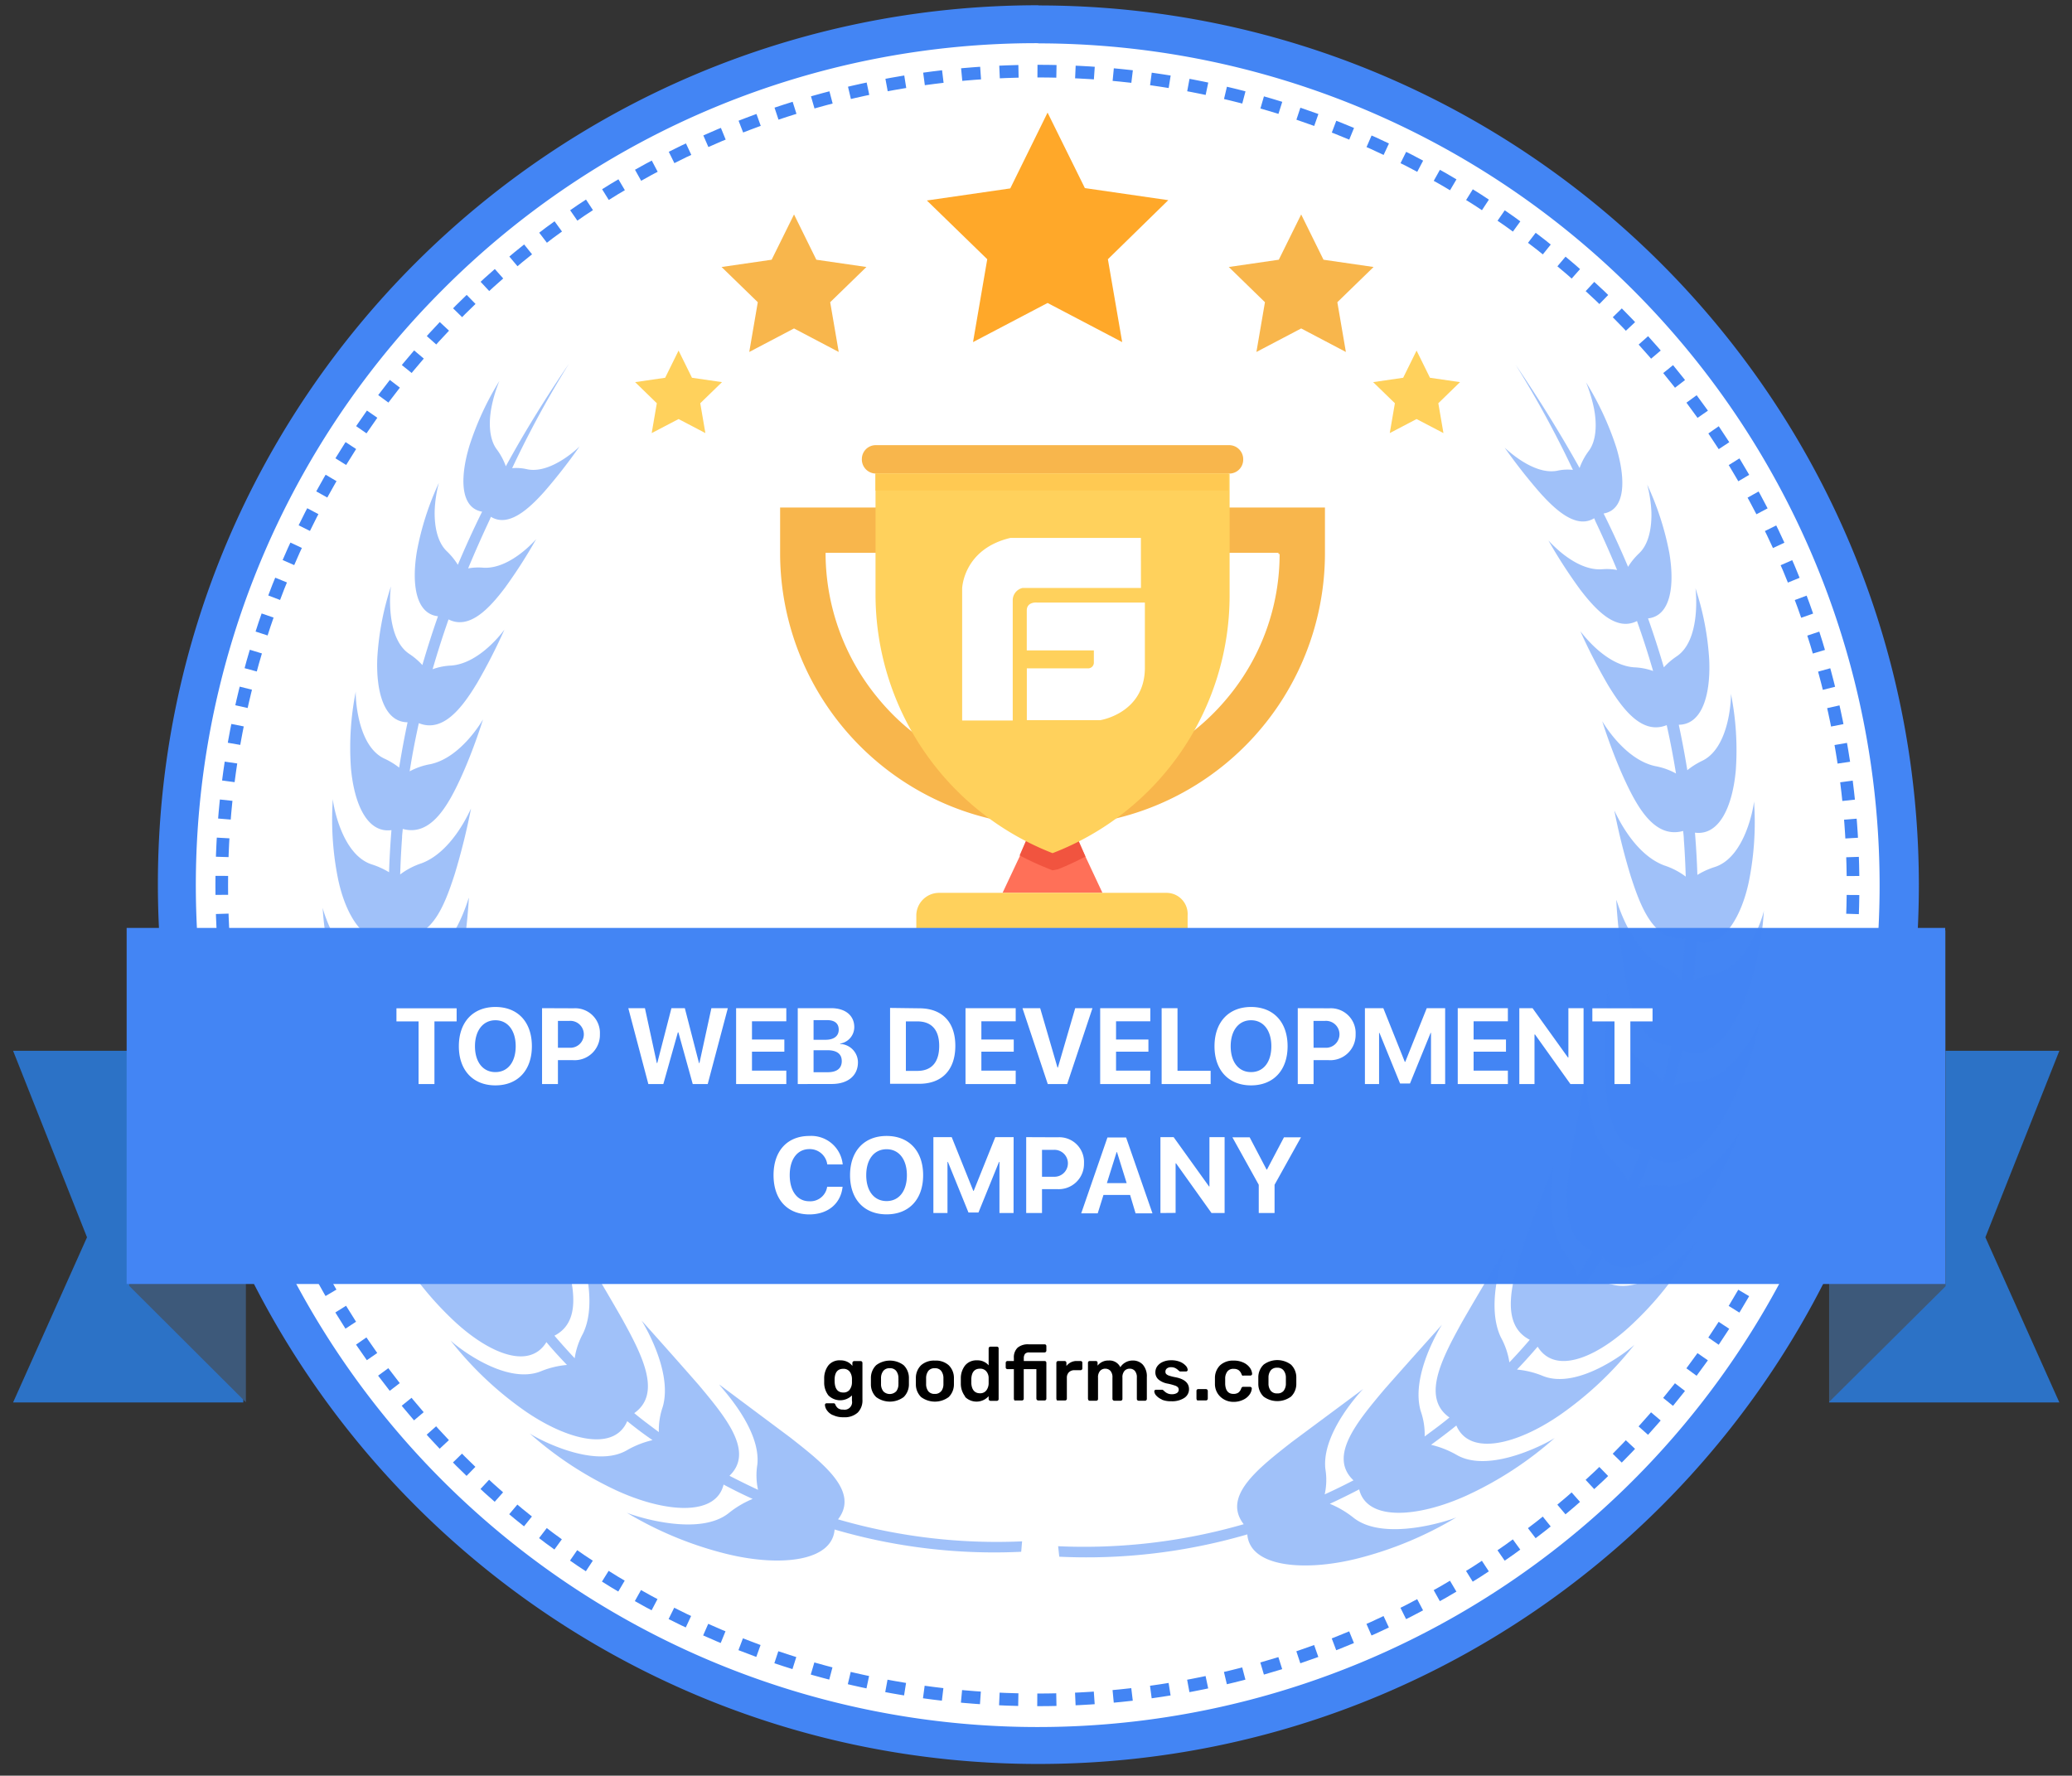 <svg xmlns="http://www.w3.org/2000/svg" id="Layer_1" data-name="Layer 1" viewBox="0 0 327.7 280.85"><rect x="0" y="0" width="327.7" height="280.85" fill="#333333" stroke="none"/><defs><clipPath id="clip-path"><path class="cls-1" d="M171.67 135.48a46 46 0 0 1-4.31 2l-.9.18-.89-.36a45 45 0 0 1-4.31-2l2.33-5.38h5.56Z"/></clipPath><clipPath id="clip-path-2"><path class="cls-1" d="M138.46 74.9h55.83v2.69h-55.83z"/></clipPath><style>.cls-1{fill:none}.cls-2{fill:#fff}.cls-12,.cls-3{fill:#4385f4}.cls-6{fill:#ffd15c}.cls-9{fill:#f8b64c}.cls-12{opacity:.5}</style></defs><ellipse class="cls-2" cx="164.21" cy="139.91" rx="136.27" ry="136.05"/><path class="cls-3" d="M164.21 6.86A133.15 133.15 0 1 1 70 45.83a132.5 132.5 0 0 1 94.24-39m0-6c-76.92 0-139.27 62.25-139.27 139S87.29 279 164.21 279s139.27-62.25 139.27-139S241.13.86 164.21.86Z"/><path d="M164.07 268.86c71.25 0 129-57.67 129-128.81s-57.75-128.8-129-128.8-129 57.67-129 128.8 57.76 128.81 129 128.81" style="fill:none;stroke:#4385f4;stroke-miterlimit:10;stroke-width:2px;stroke-dasharray:3 3"/><path style="fill:#ff7058" d="M174.36 141.22h-15.8l2.7-5.74 2.33-5.38h5.75l2.33 5.38z"/><path class="cls-6" d="M184.41 141.22h-35.9a3.6 3.6 0 0 0-3.59 3.58v11.65h42.91V144.8a3.35 3.35 0 0 0-3.42-3.58"/><g style="clip-path:url(#clip-path)"><path style="fill:#f1543f" d="M156.26 124.92h20.41v17.71h-20.41z"/></g><path class="cls-9" d="M194.47 70.41h-56a2.19 2.19 0 0 0-2.16 2.16 2.23 2.23 0 0 0 2.16 2.33h56a2.19 2.19 0 0 0 2.15-2.16 2.23 2.23 0 0 0-2.15-2.33m-71.09 9.86v7.35a43.19 43.19 0 0 0 26.75 39.79 42.92 42.92 0 0 0 32.67 0 43.19 43.19 0 0 0 26.75-39.79v-7.35Zm79 7.35a35.5 35.5 0 0 1-8.26 22.77 36.17 36.17 0 0 1-27.65 13.08 35.58 35.58 0 0 1-27.64-13.08 36.08 36.08 0 0 1-8.26-22.77v-.18h71.63v.18Z"/><path class="cls-6" d="M194.47 74.9v19.35a43.67 43.67 0 0 1-28 40.69 43.92 43.92 0 0 1-28-40.86V74.9Z"/><g style="clip-path:url(#clip-path-2)"><path style="fill:#ffc952" d="M133.46 69.9h65.83v12.69h-65.83z"/></g><path class="cls-2" d="M164 95.3s-1.61-.16-1.61 1.26v6.31H173v1.89a.91.91 0 0 1-1 .95h-9.6v8.2H174s7-1.07 7.07-8.2V95.3Zm16.44-10.22H159.8c-7.47 1.77-7.63 8-7.63 8v20.88h8v-19A2 2 0 0 1 161.7 93h18.75Z"/><path class="cls-1" d="m231.63 239.83.11-.07s-.04.03-.11.07m14.43-13.1.08-.07ZM259.18 211l.05-.08s-.02.08-.05.08m19.67-49.81s.01-.01 0 .01Zm0-18.3v-.06c0 .01.01.03 0 .07Zm-1.31-17v-.1s.01.06 0 .12Zm-3.93-15.78v.02Zm-111.5 134.45a91 91 0 0 1-29.35-3.48c3.41-4.4-2.22-8.78-7.61-13-5.65-4.2-11.31-8.39-11.31-8.41s6.66 6.83 6 12.69a10.6 10.6 0 0 0 .11 4q-2.31-1.05-4.55-2.22c4-3.78-.53-9.19-4.84-14.33-4.56-5.18-9.16-10.27-9.16-10.29s5.06 7.91 3.36 13.68a11.1 11.1 0 0 0-.62 4c-1.34-1-2.65-1.94-3.92-3 4.45-3.14 1.2-9.32-2-15.11-3.39-5.9-6.89-11.61-6.89-11.62s3.41 8.6.73 14.11a11.5 11.5 0 0 0-1.32 3.9 89 89 0 0 1-3.22-3.57c4.76-2.45 2.9-9.06.88-15.32-2.25-6.36-4.67-12.33-4.64-12.42-.13 0 1.8 8.95-1.79 14a12.8 12.8 0 0 0-2 3.67q-1.29-2-2.49-4c5.08-1.76 4.43-8.55 3.53-15-1.09-6.55-2.45-12.73-2.45-12.8s.29 9-4.09 13.5A13.2 13.2 0 0 0 72 187c-.4-.91-.79-1.83-1.16-2.75-.29-.71-.56-1.42-.83-2.14 5.11-1 5.57-7.38 5.71-13.48 0-6.22-.37-12.11-.4-12.17s-1 8.36-5.83 12a12.9 12.9 0 0 0-2.94 2.84c-.5-1.93-1-3.86-1.35-5.81 5.07-.13 6.45-6.05 7.44-11.72s1.32-11.25 1.27-11.31-2.06 7.6-7.09 10.33a12.4 12.4 0 0 0-3.23 2.32c-.25-2.2-.42-4.39-.54-6.59 4.87.58 6.94-4.71 8.6-9.86a104 104 0 0 0 2.58-10.33c-.07 0-2.84 6.8-7.91 8.67a11.6 11.6 0 0 0-3.38 1.76c.05-2 .15-3.91.3-5.85 0-.46.07-.91.11-1.37 4.39 1.22 7.12-3.49 9.21-8s3.58-9.34 3.58-9.35-3.4 6-8.35 7.09a10.8 10.8 0 0 0-3.31 1.17q.61-3.84 1.47-7.65c3.85 1.56 6.9-2.41 9.3-6.37a86 86 0 0 0 4.34-8.47s-3.8 5.36-8.49 5.7a9.9 9.9 0 0 0-3 .58q1.15-4 2.55-7.9c3.27 1.65 6.41-1.61 9-5a81 81 0 0 0 5-7.73s-4.14 4.71-8.46 4.39a8.8 8.8 0 0 0-2.4.11q1.59-3.84 3.41-7.68l.21-.5c2.71 1.66 5.85-1 8.54-4a87 87 0 0 0 5.6-7.14c-.06 0-4.44 4.39-8.32 3.62a7.5 7.5 0 0 0-2.46-.13 164 164 0 0 1 9-16.61C86 63.23 82.69 68.65 79.72 74a10.4 10.4 0 0 0-1.46-2.71C77 69.64 77 67 77.43 64.65a23 23 0 0 1 1.26-4.18 47.4 47.4 0 0 0-4.77 10.26c-1.53 5.07-1.49 9.88 2 10.48-1.4 2.81-2.68 5.62-3.87 8.43a10.8 10.8 0 0 0-1.75-2.14c-1.6-1.51-2-4.21-1.94-6.54a21 21 0 0 1 .66-4.31 45.4 45.4 0 0 0-3.5 10.83c-.86 5.14-.21 9.93 3.37 10.32-.91 2.58-1.74 5.15-2.5 7.74a11.6 11.6 0 0 0-2-1.72c-3.85-2.53-3.09-10.2-3-10.78a44.2 44.2 0 0 0-2.18 11.42c-.21 5.3 1.07 10.12 4.81 10.16v.06q-.76 3.54-1.34 7.13a11.8 11.8 0 0 0-2.3-1.46c-4.43-2.06-4.66-10.06-4.59-10.66a45.4 45.4 0 0 0-.78 12.1c.49 5.53 2.5 10.41 6.46 9.9-.18 2.22-.31 4.44-.38 6.68a12.5 12.5 0 0 0-2.69-1.23c-4.81-1.47-6.2-9.39-6.27-10.39a47.4 47.4 0 0 0 .82 12.7c1.2 5.71 4.22 10.74 8.26 9.48.12 2 .28 4.1.5 6.14a12.8 12.8 0 0 0-3.14-1c-5.34-.87-7.9-9.25-8-10.06a49 49 0 0 0 2.69 13.31c2.11 6 6.11 10.93 10.23 8.75.39 1.86.83 3.73 1.32 5.58a13.2 13.2 0 0 0-3.66-.64c-5.82-.16-9.8-9-9.92-9.51a50.6 50.6 0 0 0 4.85 13.72c3.21 6.09 8.31 10.87 12.32 7.63q.93 2.46 2 4.88a13.8 13.8 0 0 0-4.09-.19c-6.2.68-11.85-8.28-11.92-8.62a52.9 52.9 0 0 0 7.35 13.78c4.43 6 10.69 10.33 14.32 6.11q1.22 2.06 2.52 4a14 14 0 0 0-4.1.37c-6.19 1.57-13.42-6.89-13.3-7A51.6 51.6 0 0 0 70.85 209c5.46 5.36 12.49 8.75 15.42 4 1 1.23 2.14 2.43 3.27 3.62a14 14 0 0 0-4.07 1c-5.64 2.38-13.78-4.14-14.47-4.91a55 55 0 0 0 11.83 11.15c6.59 4.53 14.2 6.62 16.34 1.64 1.3 1.05 2.64 2.06 4 3.05a15 15 0 0 0-4 1.57c-5.28 3.13-14.62-2-15.56-2.65a56.5 56.5 0 0 0 14 9.13c7.51 3.4 15.67 4.14 16.93-1a100 100 0 0 0 4.64 2.28 15.3 15.3 0 0 0-3.74 2.18c-4.79 3.92-15.16.52-16.33 0a58 58 0 0 0 15.89 6.52c8.27 2 16.73 1.26 17.13-3.89a90.8 90.8 0 0 0 29.74 3.53Z"/><path class="cls-12" d="m99.14 239.24-.11-.07s.04.03.11.07m-15.37-12.49-.08-.08s.03.04.08.08M71.24 212l-.06-.07Zm-20.19-68.44v-.06.07Zm1.59-17.24v-.1c0 .01-.01.05 0 .11Zm9.2-33.6s0-.02 0 0"/><path class="cls-3" d="M161.65 243.79a89.9 89.9 0 0 1-29.11-3.48c3.38-4.38-2.2-8.74-7.55-12.94L113.78 219c-.13.1 6.6 6.8 6 12.64a10.6 10.6 0 0 0 .11 4c-1.53-.71-3-1.44-4.52-2.22 3.93-3.77-.52-9.17-4.8-14.29-4.52-5.17-9.08-10.24-9.09-10.25s5 7.88 3.34 13.63a11.3 11.3 0 0 0-.62 4c-1.33-1-2.63-1.94-3.89-3 4.42-3.12 1.2-9.28-2-15.06-3.36-5.87-6.83-11.57-6.83-11.58s3.38 8.57.72 14.06a11.7 11.7 0 0 0-1.31 3.9q-1.65-1.76-3.2-3.57c4.73-2.43 2.89-9 .88-15.26-2.23-6.35-4.63-12.3-4.61-12.39s1.79 8.92-1.77 14a12.7 12.7 0 0 0-2 3.67q-1.28-2-2.46-4c5-1.76 4.39-8.52 3.5-14.92-1.09-6.54-2.43-12.7-2.43-12.77s.29 9-4.06 13.46a13.3 13.3 0 0 0-2.54 3.34c-.39-.91-.78-1.82-1.15-2.74-.28-.71-.56-1.42-.82-2.14 5.07-.94 5.52-7.35 5.66-13.43 0-6.21-.36-12.08-.39-12.14s-1 8.33-5.79 12a12.7 12.7 0 0 0-2.91 2.82c-.5-1.92-1-3.84-1.34-5.78 5-.14 6.39-6 7.38-11.69S74.19 142 74.14 142s-2 7.57-7 10.29a12.2 12.2 0 0 0-3.2 2.32q-.36-3.28-.53-6.57c4.82.58 6.87-4.7 8.52-9.83a105 105 0 0 0 2.56-10.3c-.06 0-2.81 6.78-7.84 8.64a11.5 11.5 0 0 0-3.36 1.76c.06-1.95.16-3.9.3-5.83 0-.46.08-.92.11-1.37 4.35 1.21 7.06-3.48 9.14-8s3.55-9.31 3.55-9.32-3.37 6-8.29 7.07a10.9 10.9 0 0 0-3.31 1.14c.4-2.55.89-5.09 1.45-7.62 3.82 1.55 6.84-2.4 9.22-6.35a90 90 0 0 0 4.32-8.45s-3.78 5.35-8.43 5.69a9.7 9.7 0 0 0-2.93.58q1.14-3.94 2.52-7.88c3.24 1.65 6.36-1.61 8.92-5a80 80 0 0 0 4.94-7.7s-4.08 4.8-8.38 4.52a9 9 0 0 0-2.38.11q1.59-3.82 3.39-7.66l.21-.5c2.69 1.66 5.8-1 8.47-4a87 87 0 0 0 5.55-7.12s-4.4 4.38-8.25 3.61a7.4 7.4 0 0 0-2.41-.18 161 161 0 0 1 9-16.55c-3.75 5.5-7.08 10.9-10 16.25a10.3 10.3 0 0 0-1.45-2.7c-1.23-1.66-1.26-4.34-.82-6.63a21.7 21.7 0 0 1 1.25-4.16 46.4 46.4 0 0 0-4.73 10.22c-1.53 5.06-1.48 9.85 2 10.45-1.39 2.8-2.66 5.61-3.84 8.4a11 11 0 0 0-1.73-2.13c-1.59-1.51-2-4.19-1.93-6.52a20 20 0 0 1 .66-4.3 45 45 0 0 0-3.47 10.8c-.86 5.12-.22 9.9 3.33 10.29q-1.35 3.86-2.47 7.72a11 11 0 0 0-2-1.72c-3.86-2.47-3.1-10.17-2.96-10.75a44.7 44.7 0 0 0-2.17 11.39c-.21 5.28 1.07 10.09 4.78 10.13v.06q-.75 3.53-1.32 7.11a11.7 11.7 0 0 0-2.31-1.41c-4.39-2-4.62-10-4.55-10.63a45.3 45.3 0 0 0-.77 12.06c.48 5.52 2.48 10.39 6.41 9.87q-.27 3.33-.38 6.66a12.6 12.6 0 0 0-2.67-1.22c-4.77-1.47-6.15-9.36-6.22-10.35a47.5 47.5 0 0 0 .82 12.61c1.18 5.7 4.18 10.72 8.19 9.46q.16 3.06.5 6.12a12.3 12.3 0 0 0-3.12-1c-5.29-.87-7.84-9.23-8-10a49.4 49.4 0 0 0 2.67 13.27c2.1 5.93 6.06 10.9 10.15 8.72.39 1.86.82 3.72 1.31 5.57a13 13 0 0 0-3.63-.64c-5.78-.16-9.72-8.94-9.85-9.48a51.4 51.4 0 0 0 4.82 13.68c3.19 6.07 8.24 10.83 12.22 7.6q.93 2.46 2 4.87a13.6 13.6 0 0 0-4.06-.19c-6.15.68-11.75-8.26-11.81-8.59a52.8 52.8 0 0 0 7.28 13.73c4.4 6 10.61 10.31 14.21 6.1q1.2 2 2.5 4a13.9 13.9 0 0 0-4.07.37c-6.13 1.56-13.31-6.87-13.19-7a51.4 51.4 0 0 0 9.55 12.69c5.42 5.35 12.39 8.73 15.29 4 1 1.22 2.13 2.43 3.25 3.61a14 14 0 0 0-4 .95C80 219.26 72 212.8 71.24 212A55 55 0 0 0 83 223.15c6.53 4.52 14.08 6.6 16.2 1.63q1.93 1.58 4 3a14.8 14.8 0 0 0-4 1.57c-5.24 3.12-14.5-1.95-15.44-2.64a56.5 56.5 0 0 0 13.89 9.1c7.45 3.39 15.54 4.13 16.79-1 1.5.8 3 1.55 4.6 2.27a15.2 15.2 0 0 0-3.71 2.18c-4.75 3.91-15 .52-16.2 0A57.4 57.4 0 0 0 115 245.8c8.19 2 16.59 1.26 17-3.88a89.8 89.8 0 0 0 29.51 3.52Z" style="opacity:.5"/><path class="cls-1" d="M168.69 243.79a89.9 89.9 0 0 0 29.11-3.48c-3.38-4.38 2.21-8.74 7.55-12.94l11.22-8.37c.12.1-6.61 6.8-6 12.64a10.6 10.6 0 0 1-.11 4c1.53-.71 3-1.44 4.52-2.22-3.93-3.77.52-9.17 4.8-14.29 4.52-5.17 9.09-10.24 9.09-10.25s-5 7.88-3.34 13.63a11 11 0 0 1 .62 4c1.33-1 2.63-1.94 3.89-3-4.42-3.12-1.2-9.28 1.95-15.06 3.36-5.87 6.83-11.57 6.84-11.58s-3.39 8.57-.73 14.06a11.7 11.7 0 0 1 1.31 3.9q1.65-1.76 3.2-3.57c-4.73-2.43-2.89-9-.88-15.26 2.23-6.35 4.63-12.3 4.61-12.39s-1.79 8.92 1.77 14a12.4 12.4 0 0 1 1.95 3.67q1.29-2 2.47-4c-5-1.76-4.39-8.52-3.5-14.92 1.09-6.54 2.43-12.7 2.43-12.77s-.29 9 4.06 13.46a13.3 13.3 0 0 1 2.54 3.34c.4-.91.78-1.82 1.15-2.74.28-.71.56-1.42.82-2.14-5.07-.94-5.52-7.35-5.66-13.43 0-6.21.36-12.08.39-12.14s1 8.33 5.79 12a12.7 12.7 0 0 1 2.91 2.82c.5-1.92.95-3.84 1.34-5.78-5-.14-6.39-6-7.38-11.69-.84-5.74-1.31-11.21-1.26-11.27s2.05 7.57 7 10.29a12.4 12.4 0 0 1 3.21 2.32c.23-2.19.41-4.38.52-6.57-4.82.58-6.87-4.7-8.52-9.83a101 101 0 0 1-2.56-10.3c.06 0 2.82 6.78 7.84 8.64a11.5 11.5 0 0 1 3.36 1.76c-.06-1.95-.16-3.9-.3-5.83 0-.46-.07-.92-.11-1.37-4.35 1.21-7.06-3.48-9.14-8s-3.54-9.31-3.55-9.32 3.37 6 8.29 7.07a10.9 10.9 0 0 1 3.27 1.16c-.4-2.55-.89-5.09-1.45-7.62-3.82 1.55-6.84-2.4-9.22-6.35a86 86 0 0 1-4.31-8.45s3.77 5.35 8.42 5.69a9.7 9.7 0 0 1 2.93.58q-1.14-3.94-2.52-7.88c-3.24 1.65-6.36-1.61-8.92-5a80 80 0 0 1-4.94-7.7s4.08 4.8 8.38 4.52a9 9 0 0 1 2.38.11q-1.59-3.82-3.39-7.66l-.21-.5c-2.69 1.66-5.8-1-8.47-4a87 87 0 0 1-5.55-7.12s4.4 4.38 8.25 3.61a7.4 7.4 0 0 1 2.44-.13 161 161 0 0 0-9-16.55c3.75 5.5 7.08 10.9 10 16.25a10 10 0 0 1 1.44-2.7c1.23-1.66 1.26-4.34.82-6.63a21.7 21.7 0 0 0-1.25-4.16 46 46 0 0 1 4.73 10.22c1.53 5.06 1.48 9.85-2 10.45 1.39 2.8 2.66 5.61 3.84 8.4a11 11 0 0 1 1.73-2.13c1.6-1.51 2-4.19 1.93-6.52a20 20 0 0 0-.66-4.3 45 45 0 0 1 3.47 10.8c.86 5.12.22 9.9-3.33 10.29q1.35 3.86 2.47 7.72a11 11 0 0 1 2-1.72c3.82-2.52 3.06-10.17 2.92-10.75a44.7 44.7 0 0 1 2.17 11.39c.21 5.28-1.07 10.09-4.78 10.13v.06q.75 3.53 1.32 7.11a11.7 11.7 0 0 1 2.29-1.46c4.39-2 4.62-10 4.55-10.63a45.3 45.3 0 0 1 .77 12.06c-.48 5.52-2.48 10.39-6.41 9.87q.27 3.33.39 6.66a12.5 12.5 0 0 1 2.66-1.22c4.77-1.47 6.14-9.36 6.22-10.35a47.5 47.5 0 0 1-.82 12.65c-1.18 5.7-4.18 10.72-8.19 9.46q-.17 3.06-.5 6.12a12.3 12.3 0 0 1 3.12-1c5.29-.87 7.84-9.23 8-10a49.4 49.4 0 0 1-2.67 13.27c-2.1 5.93-6.06 10.9-10.15 8.72-.39 1.86-.82 3.72-1.31 5.57a13 13 0 0 1 3.63-.64c5.78-.16 9.72-8.94 9.85-9.48a51.4 51.4 0 0 1-4.82 13.68c-3.19 6.07-8.24 10.83-12.22 7.6q-.93 2.46-2 4.87a13.6 13.6 0 0 1 4.06-.19c6.15.68 11.75-8.26 11.81-8.59a52.8 52.8 0 0 1-7.28 13.73c-4.4 6-10.61 10.31-14.21 6.1q-1.2 2-2.5 4a13.9 13.9 0 0 1 4.07.37c6.13 1.56 13.31-6.87 13.19-7a51.4 51.4 0 0 1-9.55 12.69c-5.42 5.35-12.39 8.73-15.29 4-1 1.22-2.13 2.43-3.25 3.61a14 14 0 0 1 4 .95c5.59 2.31 13.66-4.15 14.39-4.92a55 55 0 0 1-11.74 11.12c-6.53 4.52-14.08 6.6-16.2 1.63q-1.93 1.58-4 3a14.8 14.8 0 0 1 3.95 1.57c5.24 3.12 14.5-1.95 15.44-2.64a56.5 56.5 0 0 1-13.89 9.1c-7.45 3.39-15.54 4.13-16.79-1-1.5.8-3 1.55-4.6 2.27a15.2 15.2 0 0 1 3.71 2.18c4.75 3.91 15 .52 16.2 0a57.4 57.4 0 0 1-15.81 6.56c-8.19 2-16.58 1.26-17-3.88a89.8 89.8 0 0 1-29.51 3.52l-.21-1.65Z"/><path d="M203 220a1.85 1.85 0 0 0 .37-1.17v-.93a1.82 1.82 0 0 0-.38-1.17 1.2 1.2 0 0 0-1-.4 1.22 1.22 0 0 0-1 .4 1.82 1.82 0 0 0-.37 1.17v.93A1.8 1.8 0 0 0 201 220a1.24 1.24 0 0 0 1 .39 1.23 1.23 0 0 0 1-.39m-3.16.89a2.8 2.8 0 0 1-.83-2v-1.05a2.8 2.8 0 0 1 .84-2 3.62 3.62 0 0 1 4.33 0 2.8 2.8 0 0 1 .84 2v1.05a2.77 2.77 0 0 1-.83 2 3.65 3.65 0 0 1-4.35 0m-6.86 0a2.76 2.76 0 0 1-.83-2v-.96a2.8 2.8 0 0 1 .83-2 3 3 0 0 1 2.11-.73 3.54 3.54 0 0 1 1.6.33 2.6 2.6 0 0 1 1 .82 1.9 1.9 0 0 1 .34.93.25.25 0 0 1-.08.21.32.32 0 0 1-.21.08h-1.06a.34.34 0 0 1-.2 0 .6.6 0 0 1-.12-.2 1.4 1.4 0 0 0-.47-.66 1.27 1.27 0 0 0-.75-.2 1.17 1.17 0 0 0-1 .38 1.84 1.84 0 0 0-.37 1.18v.84q.08 1.56 1.32 1.56a1.36 1.36 0 0 0 .76-.2 1.4 1.4 0 0 0 .46-.67.5.5 0 0 1 .12-.19.28.28 0 0 1 .2-.06h1.06a.32.32 0 0 1 .21.08.25.25 0 0 1 .08.21 1.9 1.9 0 0 1-.33.9 2.5 2.5 0 0 1-1 .84 3.46 3.46 0 0 1-1.62.35 3 3 0 0 1-2.03-.82Zm-3.67.53a.28.28 0 0 1-.08-.2V220a.27.27 0 0 1 .29-.29h1.21a.28.28 0 0 1 .2.08.3.3 0 0 1 .09.21v1.21a.28.28 0 0 1-.08.2.26.26 0 0 1-.21.09h-1.21a.29.29 0 0 1-.24-.06Zm-5.55-.07a2.44 2.44 0 0 1-.91-.64 1.08 1.08 0 0 1-.29-.63.24.24 0 0 1 .07-.19.3.3 0 0 1 .19-.08h1a.22.22 0 0 1 .17.1l.27.23a1.6 1.6 0 0 0 1.08.38 1.5 1.5 0 0 0 .78-.18.61.61 0 0 0 .3-.54.56.56 0 0 0-.14-.39 1.2 1.2 0 0 0-.49-.27 9 9 0 0 0-1.07-.29 3.1 3.1 0 0 1-1.5-.66 1.48 1.48 0 0 1-.49-1.17 1.63 1.63 0 0 1 .29-.91 2.1 2.1 0 0 1 .86-.69 3.14 3.14 0 0 1 1.36-.27 3.5 3.5 0 0 1 1.4.25 2.5 2.5 0 0 1 .9.62 1.05 1.05 0 0 1 .3.64.24.24 0 0 1-.07.18.25.25 0 0 1-.19.08h-.9a.23.23 0 0 1-.2-.09 3 3 0 0 1-.27-.23 1.8 1.8 0 0 0-.42-.25 1.3 1.3 0 0 0-.55-.1 1 1 0 0 0-.68.19.63.63 0 0 0-.24.51.55.55 0 0 0 .11.36 1.2 1.2 0 0 0 .46.27 7 7 0 0 0 1 .25q2.16.42 2.16 1.89a1.63 1.63 0 0 1-.74 1.38 3.5 3.5 0 0 1-2.06.53 3.7 3.7 0 0 1-1.52-.26Zm-11.61.07a.28.28 0 0 1-.08-.2v-5.67a.32.32 0 0 1 .08-.21.3.3 0 0 1 .21-.07h.94a.28.28 0 0 1 .21.07.28.28 0 0 1 .08.21v.45a2.11 2.11 0 0 1 1.74-.81 1.89 1.89 0 0 1 1.86 1.06 2.2 2.2 0 0 1 .82-.77 2.25 2.25 0 0 1 1.14-.29 2.1 2.1 0 0 1 1.61.67 2.8 2.8 0 0 1 .62 1.95v3.45a.28.28 0 0 1-.08.2.26.26 0 0 1-.21.09h-1a.3.3 0 0 1-.21-.09.28.28 0 0 1-.08-.2v-3.35a1.56 1.56 0 0 0-.32-1.09 1.07 1.07 0 0 0-.83-.34 1.1 1.1 0 0 0-.8.34 1.53 1.53 0 0 0-.33 1.09v3.35a.28.28 0 0 1-.08.2.26.26 0 0 1-.21.09h-1a.31.31 0 0 1-.29-.29v-3.35a1.53 1.53 0 0 0-.32-1.09 1.12 1.12 0 0 0-.83-.34 1.1 1.1 0 0 0-.8.34 1.53 1.53 0 0 0-.33 1.09v3.35a.27.27 0 0 1-.07.2.3.3 0 0 1-.21.09h-1a.29.29 0 0 1-.26-.11Zm-5 0a.28.28 0 0 1-.08-.2v-5.65a.33.33 0 0 1 .08-.22.28.28 0 0 1 .21-.08h1a.3.3 0 0 1 .22.08.33.33 0 0 1 .08.22v.49a2 2 0 0 1 1.73-.79h.5a.28.28 0 0 1 .21.07.28.28 0 0 1 .08.21v.88a.24.24 0 0 1-.08.2.26.26 0 0 1-.21.09h-.94a1.2 1.2 0 0 0-.89.32 1.2 1.2 0 0 0-.33.89v3.29a.24.24 0 0 1-.08.2.27.27 0 0 1-.2.09h-1.15a.3.3 0 0 1-.21-.07Zm-6.72 0a.28.28 0 0 1-.08-.2v-4.67h-1a.27.27 0 0 1-.29-.29v-.71a.3.3 0 0 1 .08-.2.28.28 0 0 1 .21-.08h1v-.48a2.1 2.1 0 0 1 .59-1.63 2.53 2.53 0 0 1 1.77-.53h2.49a.28.28 0 0 1 .21.07.32.32 0 0 1 .08.21v.71a.3.3 0 0 1-.09.21.28.28 0 0 1-.2.08h-2.43a.84.84 0 0 0-.66.23 1.14 1.14 0 0 0-.19.71v.42h3.28a.28.28 0 0 1 .21.07.32.32 0 0 1 .08.21v5.67a.28.28 0 0 1-.08.2.26.26 0 0 1-.21.09h-1a.31.31 0 0 1-.29-.29v-4.67h-2v4.67a.24.24 0 0 1-.08.2.26.26 0 0 1-.21.09h-1a.29.29 0 0 1-.25-.07Zm-4.43-1.51a1.9 1.9 0 0 0 .36-1.08v-.93a1.63 1.63 0 0 0-.37-1 1.24 1.24 0 0 0-1-.42c-.85 0-1.31.53-1.37 1.59v.72c.06 1 .52 1.58 1.37 1.58a1.2 1.2 0 0 0 1.01-.46m-3.33 1a3.3 3.3 0 0 1-.71-2.07V218a3.3 3.3 0 0 1 .7-2.06 2.31 2.31 0 0 1 1.87-.78 2.29 2.29 0 0 1 1.83.79v-2.67a.3.3 0 0 1 .09-.21.27.27 0 0 1 .2-.07h1a.28.28 0 0 1 .21.07.28.28 0 0 1 .08.21v8a.24.24 0 0 1-.08.2.26.26 0 0 1-.21.09h-1a.31.31 0 0 1-.29-.29v-.45a2.57 2.57 0 0 1-3.76.08Zm-3.83-.83a1.85 1.85 0 0 0 .37-1.17v-.93a1.87 1.87 0 0 0-.37-1.17 1.21 1.21 0 0 0-1-.4 1.23 1.23 0 0 0-1 .4 1.87 1.87 0 0 0-.37 1.17v.93a1.85 1.85 0 0 0 .37 1.17 1.25 1.25 0 0 0 1 .39 1.21 1.21 0 0 0 1.04-.47Zm-3.16.89a2.8 2.8 0 0 1-.83-2v-1.05a2.8 2.8 0 0 1 .84-2 3.1 3.1 0 0 1 2.18-.72 3.06 3.06 0 0 1 2.16.72 2.8 2.8 0 0 1 .84 2v1.05a2.8 2.8 0 0 1-.83 2 3.66 3.66 0 0 1-4.36 0m-3.95-.89a1.8 1.8 0 0 0 .36-1.17 4 4 0 0 0 0-.46 4 4 0 0 0 0-.47 1.82 1.82 0 0 0-.37-1.17 1.2 1.2 0 0 0-1-.4 1.22 1.22 0 0 0-1 .4 1.82 1.82 0 0 0-.38 1.17v.93a1.8 1.8 0 0 0 .38 1.17 1.43 1.43 0 0 0 2 0Zm-3.16.89a2.77 2.77 0 0 1-.83-2v-1.05a2.8 2.8 0 0 1 .84-2 3.62 3.62 0 0 1 4.33 0 2.8 2.8 0 0 1 .84 2v1.05a2.8 2.8 0 0 1-.83 2 3.65 3.65 0 0 1-4.35 0m-4.2-1.16a1.9 1.9 0 0 0 .37-1.05 4 4 0 0 0 0-.39 3 3 0 0 0 0-.38 1.93 1.93 0 0 0-.37-1.06 1.23 1.23 0 0 0-1-.43c-.87 0-1.32.53-1.37 1.59v.28c0 1.25.46 1.88 1.38 1.88a1.21 1.21 0 0 0 1.03-.48Zm-2.69 4a2.3 2.3 0 0 1-.94-.81 1.6 1.6 0 0 1-.27-.78.26.26 0 0 1 .08-.2.3.3 0 0 1 .2-.07h1.07a.3.3 0 0 1 .19.05.4.4 0 0 1 .12.2 1.4 1.4 0 0 0 .4.53 1.26 1.26 0 0 0 .82.22 1.19 1.19 0 0 0 1.39-1.42v-.82a2.64 2.64 0 0 1-3.72 0 3.3 3.3 0 0 1-.67-2.06V218a3.36 3.36 0 0 1 .68-2.06 2.27 2.27 0 0 1 1.87-.78 2.46 2.46 0 0 1 1.12.24 2.26 2.26 0 0 1 .79.64v-.46a.3.3 0 0 1 .09-.22.28.28 0 0 1 .21-.08h1a.28.28 0 0 1 .21.08.33.33 0 0 1 .08.22v5.78a2.72 2.72 0 0 1-.74 2.06 3.07 3.07 0 0 1-2.24.74 3.6 3.6 0 0 1-1.7-.35Z"/><path d="M325.7 166.2h-36.41v55.62h36.41L314 195.7Zm-323.63 0h36.41v55.62H2.07l11.69-26.12Z" style="fill:#2c72c6"/><path d="m307.71 147.11-18.41 19v55.62l18.41-18.29Zm-287.27 0 18.45 19.81v54.87l-18.45-18.4Z" style="fill:#3d597a"/><path class="cls-3" d="M20.03 203.09h287.64l-.03-56.32H20.03z"/><path class="cls-12" d="M167.35 244.56a91 91 0 0 0 29.35-3.48c-3.41-4.4 2.22-8.78 7.61-13 5.65-4.2 11.31-8.39 11.31-8.41s-6.66 6.83-6 12.69a10.6 10.6 0 0 1-.11 4q2.31-1.05 4.55-2.22c-4-3.78.53-9.19 4.84-14.33 4.56-5.18 9.16-10.27 9.16-10.29s-5.06 7.91-3.36 13.68a11.1 11.1 0 0 1 .62 4c1.34-1 2.65-1.94 3.92-3-4.46-3.14-1.2-9.32 2-15.11 3.39-5.9 6.89-11.61 6.89-11.62s-3.41 8.6-.73 14.11a11.8 11.8 0 0 1 1.32 3.9c1.11-1.17 2.19-2.36 3.22-3.57-4.76-2.45-2.9-9.06-.88-15.32 2.25-6.36 4.67-12.33 4.64-12.42.13 0-1.8 8.95 1.79 14a12.8 12.8 0 0 1 2 3.67q1.29-2 2.48-4c-5.08-1.76-4.42-8.55-3.52-15 1.09-6.55 2.44-12.73 2.44-12.8s-.28 9 4.1 13.5a13.2 13.2 0 0 1 2.56 3.35c.4-.91.79-1.83 1.16-2.75.29-.71.56-1.42.83-2.14-5.11-1-5.57-7.38-5.71-13.48 0-6.22.37-12.11.4-12.17s1 8.36 5.83 12a12.9 12.9 0 0 1 2.94 2.84c.5-1.93.95-3.86 1.35-5.81-5.07-.13-6.45-6.05-7.44-11.72s-1.32-11.25-1.27-11.31 2.06 7.6 7.09 10.33a12.4 12.4 0 0 1 3.23 2.32c.24-2.2.42-4.39.54-6.59-4.87.58-6.94-4.71-8.6-9.86a104 104 0 0 1-2.58-10.33c.07 0 2.84 6.8 7.91 8.67a11.6 11.6 0 0 1 3.38 1.76c-.06-2-.15-3.91-.3-5.85 0-.46-.07-.91-.11-1.37-4.39 1.22-7.12-3.49-9.21-8s-3.58-9.34-3.58-9.35 3.4 6 8.35 7.09a10.8 10.8 0 0 1 3.31 1.17c-.42-2.56-.9-5.11-1.47-7.65-3.85 1.56-6.9-2.41-9.3-6.37a90 90 0 0 1-4.35-8.47c.05 0 3.81 5.36 8.5 5.7a9.9 9.9 0 0 1 3 .58q-1.16-4-2.55-7.9c-3.27 1.65-6.41-1.61-9-5a81 81 0 0 1-5-7.73c.05 0 4.13 4.82 8.45 4.54a8.8 8.8 0 0 1 2.4.11q-1.59-3.84-3.41-7.68l-.21-.5c-2.71 1.66-5.85-1-8.54-4a87 87 0 0 1-5.6-7.14c.06 0 4.44 4.39 8.32 3.62a7.5 7.5 0 0 1 2.46-.13 166 166 0 0 0-9.05-16.61c3.77 5.53 7.13 11 10.1 16.31a10.4 10.4 0 0 1 1.46-2.71c1.24-1.66 1.27-4.35.83-6.65a24 24 0 0 0-1.26-4.18 47.4 47.4 0 0 1 4.77 10.26c1.53 5.07 1.49 9.88-2 10.48 1.4 2.81 2.68 5.62 3.87 8.43a10.8 10.8 0 0 1 1.75-2.14c1.6-1.51 2-4.21 1.94-6.54a21 21 0 0 0-.66-4.31 45.4 45.4 0 0 1 3.5 10.83c.86 5.14.21 9.93-3.37 10.32.91 2.58 1.74 5.15 2.5 7.74a11.3 11.3 0 0 1 2-1.72c3.85-2.53 3.09-10.2 3-10.78a44.2 44.2 0 0 1 2.18 11.42c.21 5.3-1.07 10.12-4.81 10.16v.06q.76 3.54 1.34 7.13a11.8 11.8 0 0 1 2.3-1.46c4.43-2.06 4.66-10.06 4.59-10.66a45.4 45.4 0 0 1 .78 12.1c-.49 5.53-2.5 10.41-6.46 9.9.18 2.22.31 4.44.38 6.68a12.5 12.5 0 0 1 2.69-1.23c4.81-1.47 6.19-9.39 6.27-10.39a47.4 47.4 0 0 1-.82 12.7c-1.2 5.71-4.22 10.74-8.26 9.48-.12 2-.28 4.1-.51 6.14a13 13 0 0 1 3.15-1c5.34-.87 7.9-9.25 8-10.06a49 49 0 0 1-2.69 13.31c-2.11 6-6.11 10.93-10.23 8.75-.39 1.86-.83 3.73-1.32 5.58a13.2 13.2 0 0 1 3.66-.64c5.82-.16 9.8-9 9.92-9.51a50.4 50.4 0 0 1-4.86 13.72c-3.2 6.09-8.3 10.87-12.31 7.63q-.93 2.46-2 4.88a13.8 13.8 0 0 1 4.09-.19c6.2.68 11.85-8.28 11.91-8.62a52.3 52.3 0 0 1-7.34 13.78c-4.43 6-10.69 10.33-14.32 6.11q-1.22 2.06-2.52 4a14 14 0 0 1 4.1.37c6.18 1.57 13.42-6.89 13.3-7a51.6 51.6 0 0 1-9.75 12.81c-5.46 5.36-12.49 8.75-15.42 4a92 92 0 0 1-3.27 3.62 14 14 0 0 1 4.07 1c5.64 2.31 13.77-4.17 14.51-4.94a55 55 0 0 1-11.83 11.15c-6.59 4.53-14.2 6.62-16.34 1.64-1.3 1.05-2.64 2.06-4 3.05a15 15 0 0 1 4 1.57c5.28 3.13 14.62-2 15.56-2.65a56.5 56.5 0 0 1-14 9.13c-7.51 3.4-15.67 4.14-16.93-1-1.52.79-3.07 1.56-4.64 2.28A15.3 15.3 0 0 1 214 240c4.79 3.92 15.16.52 16.33 0a58 58 0 0 1-15.94 6.58c-8.26 2-16.72 1.26-17.12-3.89a90.8 90.8 0 0 1-29.74 3.53Z"/><path d="m165.68 17.81 5.9 11.94 13.19 1.91-9.55 9.34 2.26 13.11-11.8-6.19-11.79 6.19L156.14 41l-9.55-9.29 13.19-1.91Z" style="fill:#ffa829"/><path class="cls-9" d="m129.11 41.08-3.53-7.16-3.54 7.16-7.92 1.15 5.73 5.57-1.35 7.87 7.08-3.72 7.07 3.72-1.35-7.87 5.73-5.57zm88.13 1.15-7.92-1.15-3.53-7.16-3.54 7.16-7.91 1.15 5.72 5.57-1.35 7.87 7.08-3.72 7.07 3.72-1.35-7.87z"/><path class="cls-6" d="m109.44 59.75-2.12-4.3-2.12 4.3-4.75.69 3.43 3.34-.81 4.72 4.25-2.22 4.24 2.22-.81-4.72 3.44-3.34zm121.47.69-4.75-.69-2.12-4.3-2.12 4.3-4.75.69 3.44 3.34-.81 4.72 4.24-2.22 4.25 2.22-.81-4.72z"/><path class="cls-2" d="M66.2 171.46v-9.91h-3.5v-2.07h9.52v2.07h-3.51v9.91Zm17.92-5.98c0 3.8-2.23 6.19-5.77 6.19s-5.78-2.39-5.78-6.19 2.22-6.21 5.78-6.21 5.77 2.39 5.77 6.21m-9 0c0 2.5 1.26 4.09 3.23 4.09s3.21-1.59 3.21-4.09-1.26-4.11-3.21-4.11-3.23 1.63-3.23 4.11m15.61-6a3.91 3.91 0 0 1 4.15 4.1 4 4 0 0 1-4.27 4.1h-2.37v3.78h-2.51v-12Zm-2.49 6.24h1.82a2.13 2.13 0 1 0 0-4.25h-1.82Zm16.67 5.74h-2.37l-3.17-12H102l1.88 8.68h.07l2.24-8.68h2.12l2.24 8.68h.07l1.89-8.68h2.6l-3.18 12h-2.37l-2.27-8.18h-.08Zm19.45 0h-7.94v-12h7.94v2.07h-5.43v2.89h5.12v1.92h-5.12v3h5.43Zm1.81 0v-12h5.28c2.25 0 3.66 1.16 3.66 3a2.64 2.64 0 0 1-2.24 2.6v.06a2.92 2.92 0 0 1 2.82 2.9c0 2.11-1.59 3.43-4.14 3.43Zm2.5-7h1.88c1.34 0 2.1-.59 2.1-1.6s-.67-1.51-1.84-1.51h-2.14Zm2.24 5.13c1.44 0 2.22-.61 2.22-1.76s-.8-1.72-2.28-1.72h-2.18v3.48Zm14.47-10.11c3.6 0 5.71 2.14 5.71 5.94s-2.11 6-5.71 6h-4.61v-12Zm-2.11 9.9h1.81c2.25 0 3.46-1.36 3.46-3.95s-1.25-3.88-3.46-3.88h-1.81Zm17.37 2.08h-7.94v-12h7.94v2.07h-5.43v2.89h5.12v1.92h-5.12v3h5.43Zm5.07 0-4-12h2.8l2.74 9.4h.06l2.74-9.4h2.73l-4 12Zm16.2 0H174v-12h7.93v2.07h-5.42v2.89h5.12v1.92h-5.12v3h5.42Zm9.56 0h-7.75v-12h2.51v9.9h5.24Zm12.17-5.98c0 3.8-2.24 6.19-5.78 6.19s-5.78-2.39-5.78-6.19 2.23-6.21 5.78-6.21 5.78 2.39 5.78 6.21m-9 0c0 2.5 1.25 4.09 3.22 4.09s3.21-1.59 3.21-4.09-1.25-4.11-3.21-4.11-3.22 1.63-3.22 4.11m15.61-6a3.92 3.92 0 0 1 4.15 4.1 4 4 0 0 1-4.28 4.1h-2.37v3.78h-2.5v-12Zm-2.5 6.24h1.82a2.13 2.13 0 1 0 0-4.25h-1.83Zm20.81 5.74h-2.24v-8.09h-.06l-3.26 8h-1.57l-3.26-8h-.06v8.09h-2.24v-12h2.91l3.4 8.49h.07l3.4-8.49h2.91Zm9.92 0h-7.93v-12h7.93v2.07h-5.42v2.89h5.12v1.92h-5.12v3h5.42Zm1.81 0v-12h2.09l5.6 7.8h.07v-7.8h2.4v12h-2.08l-5.6-7.84h-.08v7.84Zm15.05 0v-9.91h-3.5v-2.07h9.52v2.07h-3.51v9.91Zm-133 14.41c0-3.86 2.2-6.2 5.67-6.2a5 5 0 0 1 5.27 4.51h-2.44a2.79 2.79 0 0 0-2.83-2.43c-1.89 0-3.11 1.58-3.11 4.11s1.2 4.14 3.1 4.14a2.69 2.69 0 0 0 2.82-2.29h2.44c-.28 2.67-2.33 4.37-5.27 4.37-3.46-.01-5.65-2.35-5.65-6.21m23.66.01c0 3.81-2.23 6.19-5.78 6.19s-5.78-2.38-5.78-6.19 2.23-6.21 5.78-6.21 5.78 2.39 5.78 6.21m-9 0c0 2.5 1.25 4.09 3.22 4.09s3.21-1.59 3.21-4.09-1.25-4.11-3.21-4.11-3.22 1.59-3.22 4.11m23.3 5.98h-2.23v-8.08H158l-3.25 8h-1.58l-3.25-8h-.07v8.08h-2.23v-12h2.9l3.41 8.49h.07l3.41-8.49h2.9Zm6.99-11.98a3.91 3.91 0 0 1 4.15 4.1 4 4 0 0 1-4.27 4.1h-2.37v3.78h-2.5v-12Zm-2.49 6.24h1.82a2.13 2.13 0 1 0 0-4.25h-1.82Zm13.93 2.88h-4.21l-.91 2.91H171l4.15-12h2.95l4.17 12h-2.67Zm-3.67-1.87h3.13l-1.53-4.91h-.06Zm8.47 4.73v-12h2.09l5.6 7.8h.06v-7.8h2.4v12h-2.07L186 184h-.07v7.84Zm15.55 0v-4.47l-4.17-7.51h2.73l2.68 5.11h.06l2.69-5.11h2.69l-4.18 7.51v4.47Z" style="isolation:isolate"/></svg>